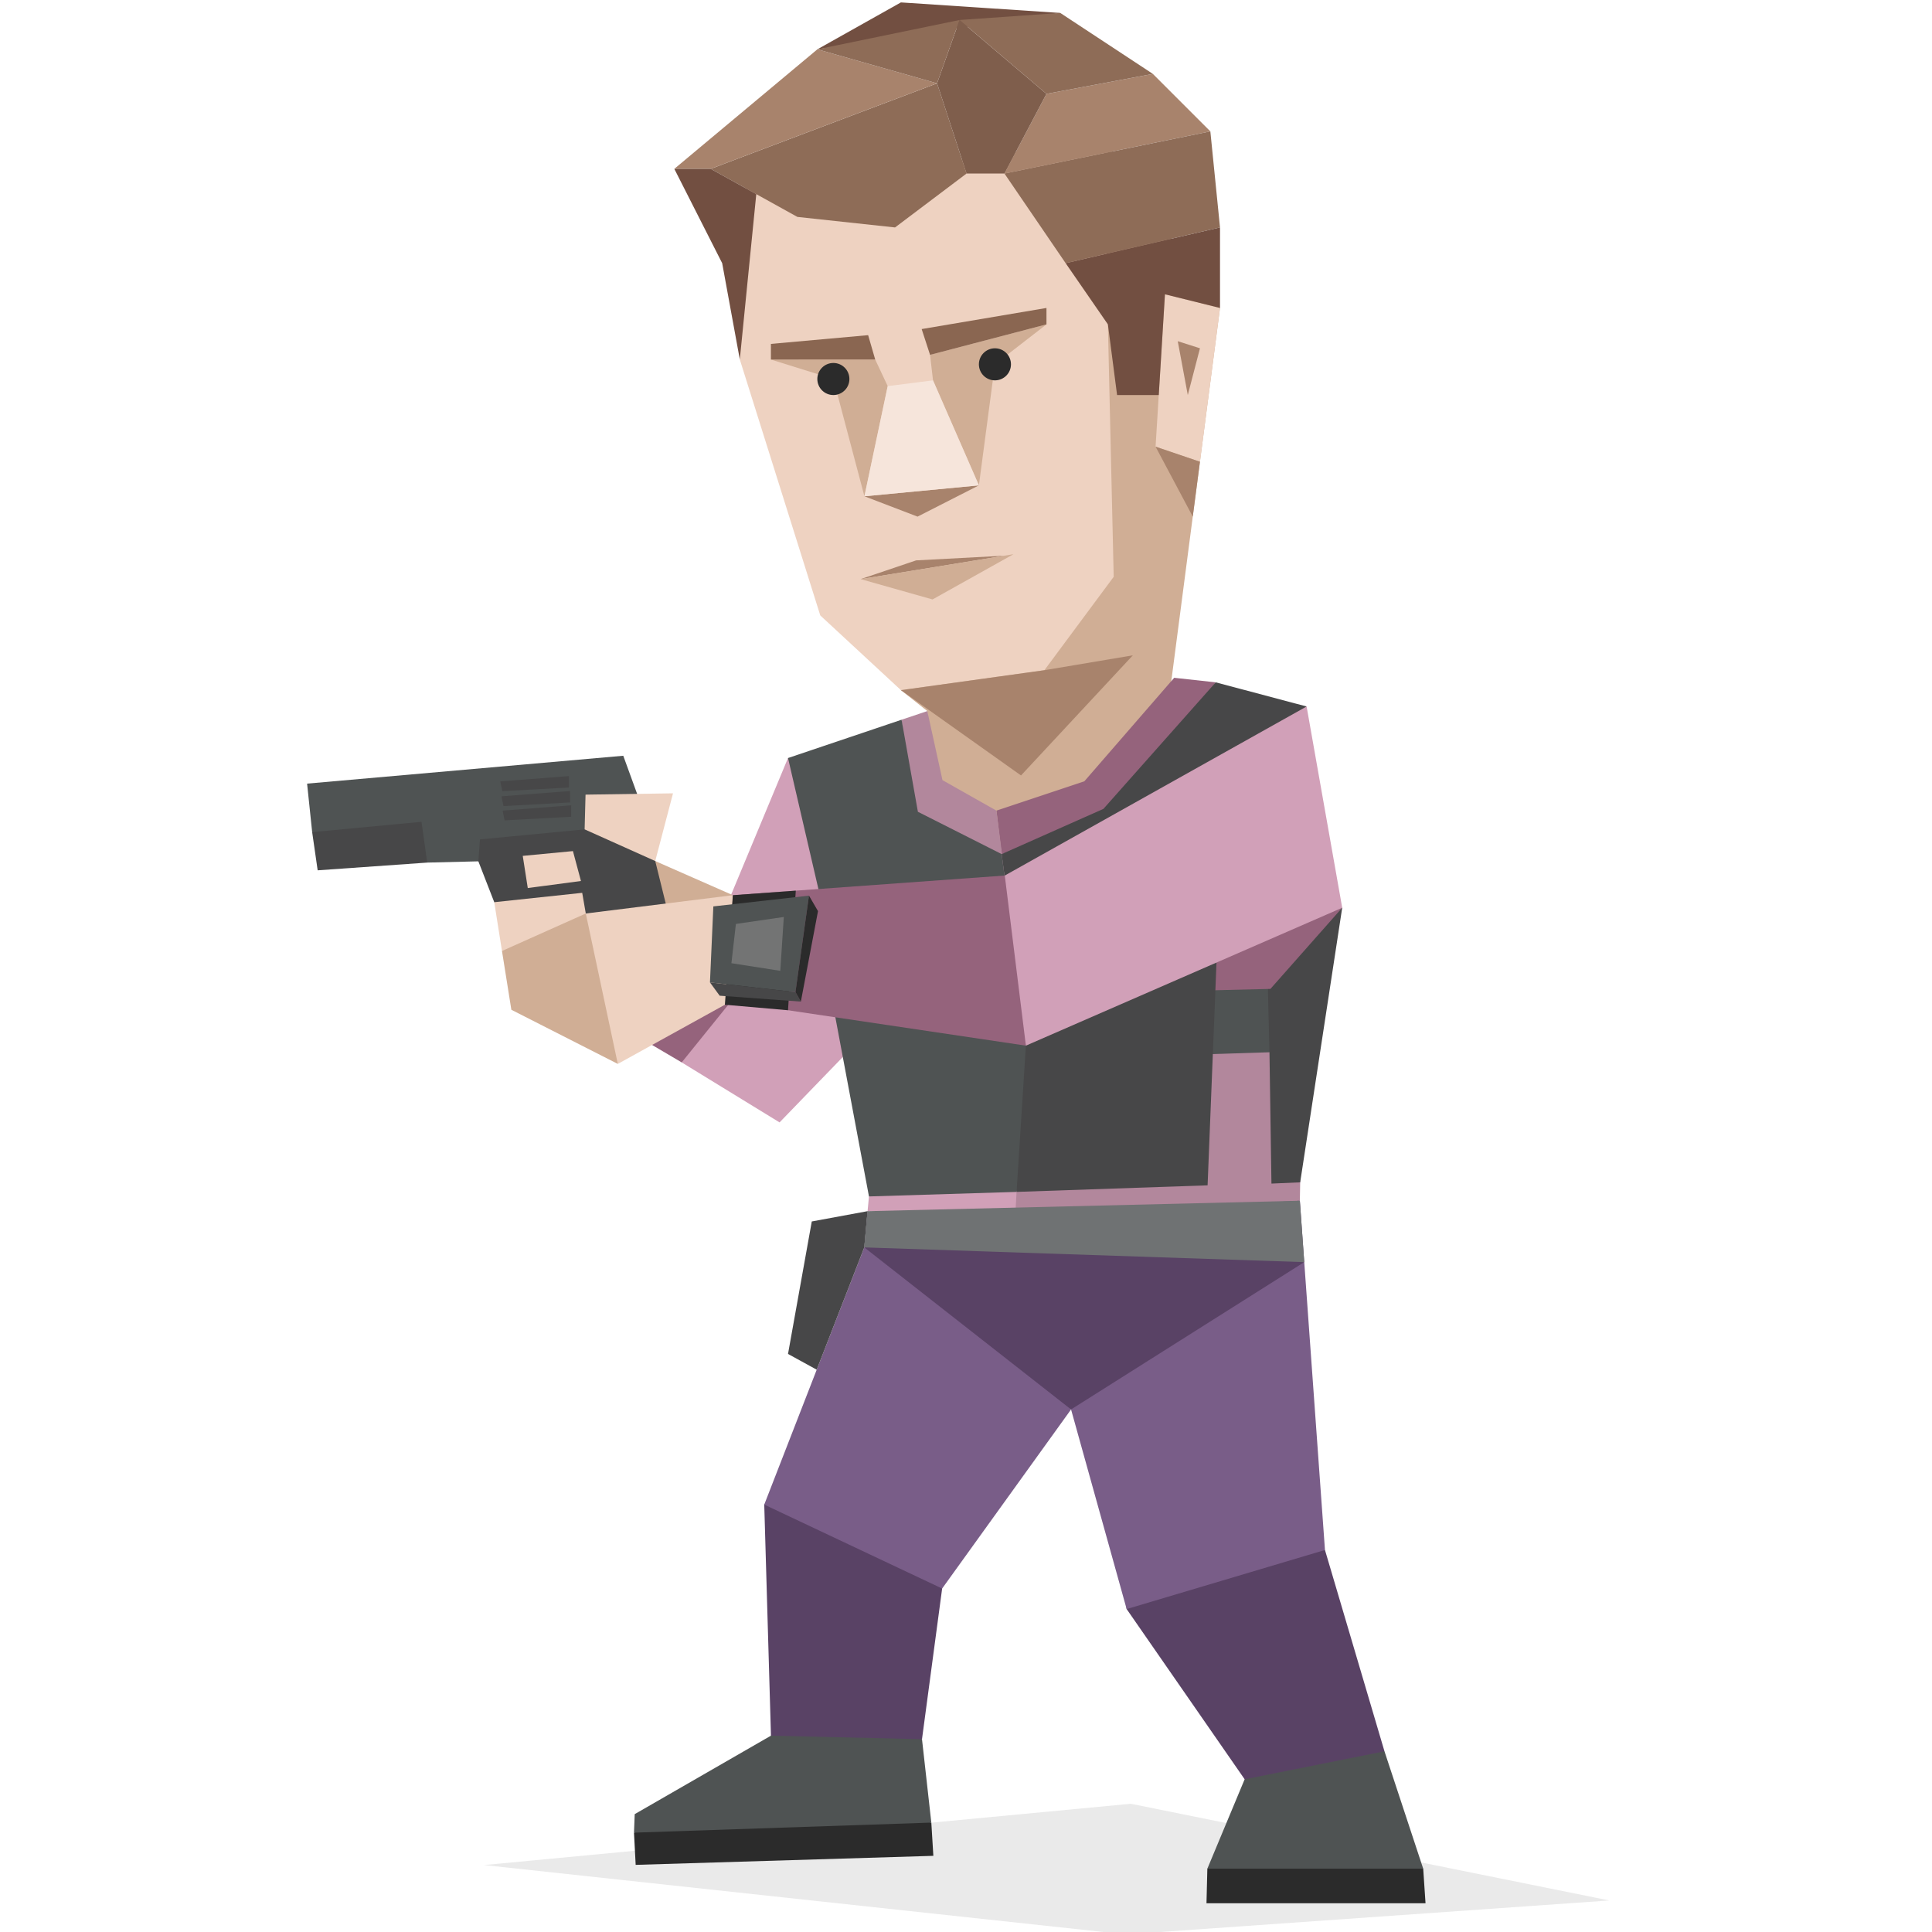 <svg id="Layer_1" data-name="Layer 1" xmlns="http://www.w3.org/2000/svg" viewBox="0 0 400 400"><defs><style>.cls-1{fill:#d1a0b8;}.cls-1,.cls-11,.cls-12,.cls-13,.cls-14,.cls-15,.cls-16,.cls-17,.cls-18,.cls-19,.cls-20,.cls-21{fill-rule:evenodd;}.cls-2,.cls-20{fill:#d0ae95;}.cls-19,.cls-3{fill:#eed2c1;}.cls-11,.cls-12,.cls-4{fill:#2b2b2b;}.cls-5{fill:#a8836c;}.cls-6{fill:#f6e5db;}.cls-7{fill:#8a6651;}.cls-8{fill:#724f41;}.cls-9{fill:#8e6c57;}.cls-10{fill:#7f5e4c;}.cls-11{opacity:0.1;}.cls-13,.cls-22{fill:#4f5353;}.cls-14{fill:#594265;}.cls-15{fill:#795d88;}.cls-16{fill:#b2879c;}.cls-17,.cls-24{fill:#474748;}.cls-18{fill:#95637c;}.cls-21{fill:#6f7273;}.cls-23{fill:#737474;}</style></defs><title>analysts_INTP_famous_fictional_Jack_Ryan</title><polygon class="cls-1" points="179.48 193.28 181.75 211.34 161.4 232.38 141.14 219.96 137.54 200.91 147.25 193 179.48 193.28"/><polygon class="cls-2" points="186.53 142.89 191.99 147.22 193.88 179.9 239.24 166.01 252.59 63.76 228.5 29.14 186.53 142.89"/><polygon class="cls-3" points="186.53 142.89 216.23 138.76 230.58 119.42 228.5 29.14 144.22 40.3 154.34 50.17 153.17 74.43 169.83 127.42 186.53 142.89"/><polygon class="cls-2" points="202.67 100.49 205.99 75.43 216.66 67.16 192.56 73.47 193.17 78.75 202.67 100.49"/><polygon class="cls-2" points="178.97 102.75 183.79 79.94 181.2 74.43 159.61 74.44 172.54 78.47 178.97 102.75"/><circle class="cls-4" cx="172.54" cy="78.47" r="3.32"/><circle class="cls-4" cx="205.99" cy="75.43" r="3.32"/><polygon class="cls-5" points="178.97 102.75 202.67 100.49 189.97 106.96 178.97 102.75"/><polygon class="cls-6" points="178.97 102.75 183.79 79.94 193.17 78.75 202.67 100.49 178.97 102.75"/><polygon class="cls-7" points="192.56 73.47 190.82 68.13 216.66 63.76 216.66 67.16 192.56 73.47"/><polygon class="cls-7" points="181.2 74.43 179.74 69.39 159.61 71.2 159.61 74.44 181.2 74.43"/><polygon class="cls-5" points="178.19 119.9 189.67 116.02 207.96 115.05 178.19 119.9"/><polygon class="cls-2" points="178.19 119.9 193.07 124.11 209.83 114.74 178.19 119.9"/><polygon class="cls-5" points="186.53 142.89 211.39 160.55 234.54 135.68 216.23 138.76 186.53 142.89"/><polygon class="cls-3" points="252.59 63.76 241.19 60.93 239.25 92.48 248.44 95.6 252.59 63.76"/><polygon class="cls-5" points="239.25 92.48 246.95 106.96 248.44 95.6 239.25 92.48"/><polygon class="cls-5" points="243.84 70.64 248.44 72.11 245.92 81.79 243.84 70.64"/><polygon class="cls-5" points="207.96 35.93 216.66 19.43 238.69 15.3 250.59 27.2 207.96 35.93"/><polygon class="cls-8" points="169.23 10.21 186.52 0.5 219.52 2.68 169.23 10.21"/><polygon class="cls-9" points="207.96 35.93 220.63 54.49 252.59 47.09 250.59 27.2 207.96 35.93"/><polygon class="cls-9" points="165.09 44.91 147.14 34.96 194.01 17.25 200.11 35.93 185.31 47.09 165.09 44.91"/><polygon class="cls-5" points="147.14 34.96 139.61 34.96 169.23 10.21 194.01 17.25 147.14 34.96"/><polygon class="cls-10" points="200.11 35.93 207.96 35.93 216.66 19.43 198.66 4.14 194.01 17.25 200.11 35.93"/><polygon class="cls-9" points="216.66 19.43 198.66 4.14 219.52 2.68 238.69 15.3 216.66 19.43"/><polygon class="cls-9" points="194.01 17.25 169.23 10.21 198.66 4.14 194.01 17.25"/><polygon class="cls-8" points="139.61 34.96 149.52 54.49 153.17 74.43 156.58 40.19 147.14 34.96 139.61 34.96"/><polygon class="cls-8" points="231.28 81.79 229.38 67.16 220.63 54.49 252.59 47.09 252.59 63.76 241.19 60.93 239.91 81.79 231.28 81.79"/><polygon class="cls-11" points="100.21 386.14 233.09 400.5 333.18 393.47 234.13 373.45 100.21 386.14"/><path class="cls-12" d="M150.26,374.66c-2.29.63-19,4.77-19,4.77l.35,6.67,61.63-1.87-.42-6.88-23-5.4Z"/><polygon class="cls-13" points="168.39 346.33 159.62 359.35 131.41 375.6 131.26 379.43 192.82 377.35 190.89 360.08 168.39 346.33"/><polygon class="cls-14" points="175.27 293.82 158.23 311.51 159.62 359.35 190.89 360.08 195.06 328.89 175.27 293.82"/><polygon class="cls-15" points="178.94 258.26 158.23 311.51 195.06 328.89 221.75 291.81 214.13 262.98 178.94 258.26"/><polygon class="cls-1" points="193.75 172.31 163.15 156.94 151.2 185.65 185.94 202.87 197.61 189.91 193.75 172.31"/><polygon class="cls-12" points="272.69 375.97 249.97 386.89 249.79 394.05 295.14 394.05 294.66 386.89 272.69 375.97"/><polygon class="cls-13" points="267.06 350.84 257.69 368.38 249.97 386.89 294.66 386.89 286.64 362.59 267.06 350.84"/><polygon class="cls-14" points="229.76 306.62 233.26 333.14 257.69 368.38 286.64 362.59 274.32 320.91 229.76 306.62"/><polygon class="cls-15" points="231.63 264.86 221.75 291.81 233.26 333.14 274.32 320.91 270.03 261.31 231.63 264.86"/><polygon class="cls-14" points="191 256.98 179.62 250.76 178.94 258.26 221.75 291.81 270.03 261.31 269.12 248.6 236.52 231.77 191 256.98"/><polygon class="cls-1" points="212.03 251.31 179.62 250.76 179.91 247.71 216.45 224.47 230.24 246.09 212.03 251.31"/><polygon class="cls-16" points="266.94 220.47 269.19 244.79 269.12 248.6 210.2 251.69 210.47 246.77 216.45 224.47 218.7 223.5 249.75 212.03 266.52 212.97 266.94 220.47"/><polygon class="cls-17" points="255.01 209.64 262.83 217.86 263.24 245.05 269.19 244.79 277.89 187.94 254.65 188.59 255.01 209.64"/><path class="cls-13" d="M244.44,218.44l18.39-.58-.32-13.11s-10.74-17.42-12.39-16.26L228.45,203.7Z"/><polygon class="cls-18" points="268.23 182.86 244.49 194.74 245.53 205.16 263.03 204.74 277.89 187.94 268.23 182.86"/><polygon class="cls-17" points="210.47 246.77 250.02 245.41 252.41 185.57 210.35 200 203.54 215 210.47 246.77"/><polygon class="cls-13" points="194.69 205.36 172.71 209.33 179.91 247.71 210.47 246.77 212.4 216.49 210.35 200 194.69 205.36"/><polygon class="cls-18" points="141.14 219.96 128 212.23 129.08 210.38 138.27 201.93 151.36 207.31 141.14 219.96"/><polygon class="cls-17" points="72.64 164.43 64.63 172.28 65.77 180.19 88.45 178.59 97.25 165.61 72.64 164.43"/><polygon class="cls-18" points="206.3 167.83 224.5 161.76 243.1 140.33 251.7 141.27 229.59 172.44 207.38 176.83 206.3 167.83"/><polygon class="cls-13" points="99.04 178.33 88.45 178.59 87.27 170.15 64.63 172.28 63.58 162.24 129.04 156.47 131.91 164.36 133.6 170.6 114.26 180.01 99.04 178.33"/><polygon class="cls-17" points="112.23 200.09 102.33 186.79 99.04 178.33 99.37 173.79 121.04 171.71 133.6 170.6 135.66 178.27 143.71 186.52 130.26 201.02 119.58 201.37 112.23 200.09"/><polygon class="cls-19" points="110.32 198.65 103.93 196.89 102.33 186.79 120.54 184.85 121.69 191.48 110.32 198.65"/><polygon class="cls-19" points="139.34 164.25 121.23 164.52 121.04 171.71 135.66 178.27 139.34 164.25"/><polygon class="cls-20" points="147.22 194.37 151.73 185.34 135.66 178.27 139.99 195.78 147.22 194.37"/><polygon class="cls-20" points="132.82 202.34 127.91 220.27 105.87 209.06 103.93 196.89 121.28 189.13 132.82 202.34"/><polygon class="cls-19" points="175.79 195.32 151.73 185.34 121.28 189.13 127.91 220.27 151.36 207.31 175.79 195.32"/><polygon class="cls-16" points="186.66 149.01 189.78 182.88 208.03 181.27 206.3 167.83 195.13 161.52 191.99 147.22 186.66 149.01"/><polygon class="cls-17" points="228.45 167.47 207.38 176.83 209.2 190.71 253.24 166.48 270.52 146.27 251.7 141.27 228.45 167.47"/><polygon class="cls-13" points="163.15 156.94 170.44 188.36 209.2 190.71 207.38 176.83 190.04 168.07 186.66 149.01 163.15 156.94"/><polygon class="cls-18" points="216.78 190.44 208.03 181.27 151.73 185.34 150.78 207.32 212.4 216.49 216.78 190.44"/><polygon class="cls-1" points="270.52 146.27 208.03 181.27 212.4 216.49 277.89 187.94 270.52 146.27"/><polygon class="cls-19" points="108.23 177.2 118.62 176.21 120.28 182.4 109.27 183.86 108.23 177.2"/><polygon class="cls-17" points="103.58 161.78 117.79 160.68 117.79 163.05 104 163.8 103.58 161.78"/><polygon class="cls-17" points="103.82 164.87 118.02 163.77 118.03 166.14 104.24 166.89 103.82 164.87"/><polygon class="cls-17" points="104.06 167.83 118.26 166.73 118.26 169.1 104.47 169.85 104.06 167.83"/><polygon class="cls-17" points="179.62 250.76 168.07 252.89 163.15 280.32 169.09 283.58 178.94 258.26 179.62 250.76"/><polygon class="cls-21" points="179.62 250.76 269.12 248.6 270.03 261.31 178.94 258.26 179.62 250.76"/><polygon class="cls-4" points="151.73 185.34 164.76 184.4 163.15 209.16 150.08 208.02 151.73 185.34"/><polygon class="cls-22" points="147.69 187.66 167.49 185.43 164.69 205.4 146.99 203.4 147.69 187.66"/><polygon class="cls-23" points="152.36 191.29 151.43 199.42 161.55 201 162.28 189.85 152.36 191.29"/><polygon class="cls-24" points="146.99 203.4 149 206.15 165.81 207.37 164.69 205.4 146.99 203.4"/><polygon class="cls-4" points="164.69 205.4 167.49 185.43 169.36 188.64 165.81 207.37 164.69 205.4"/></svg>